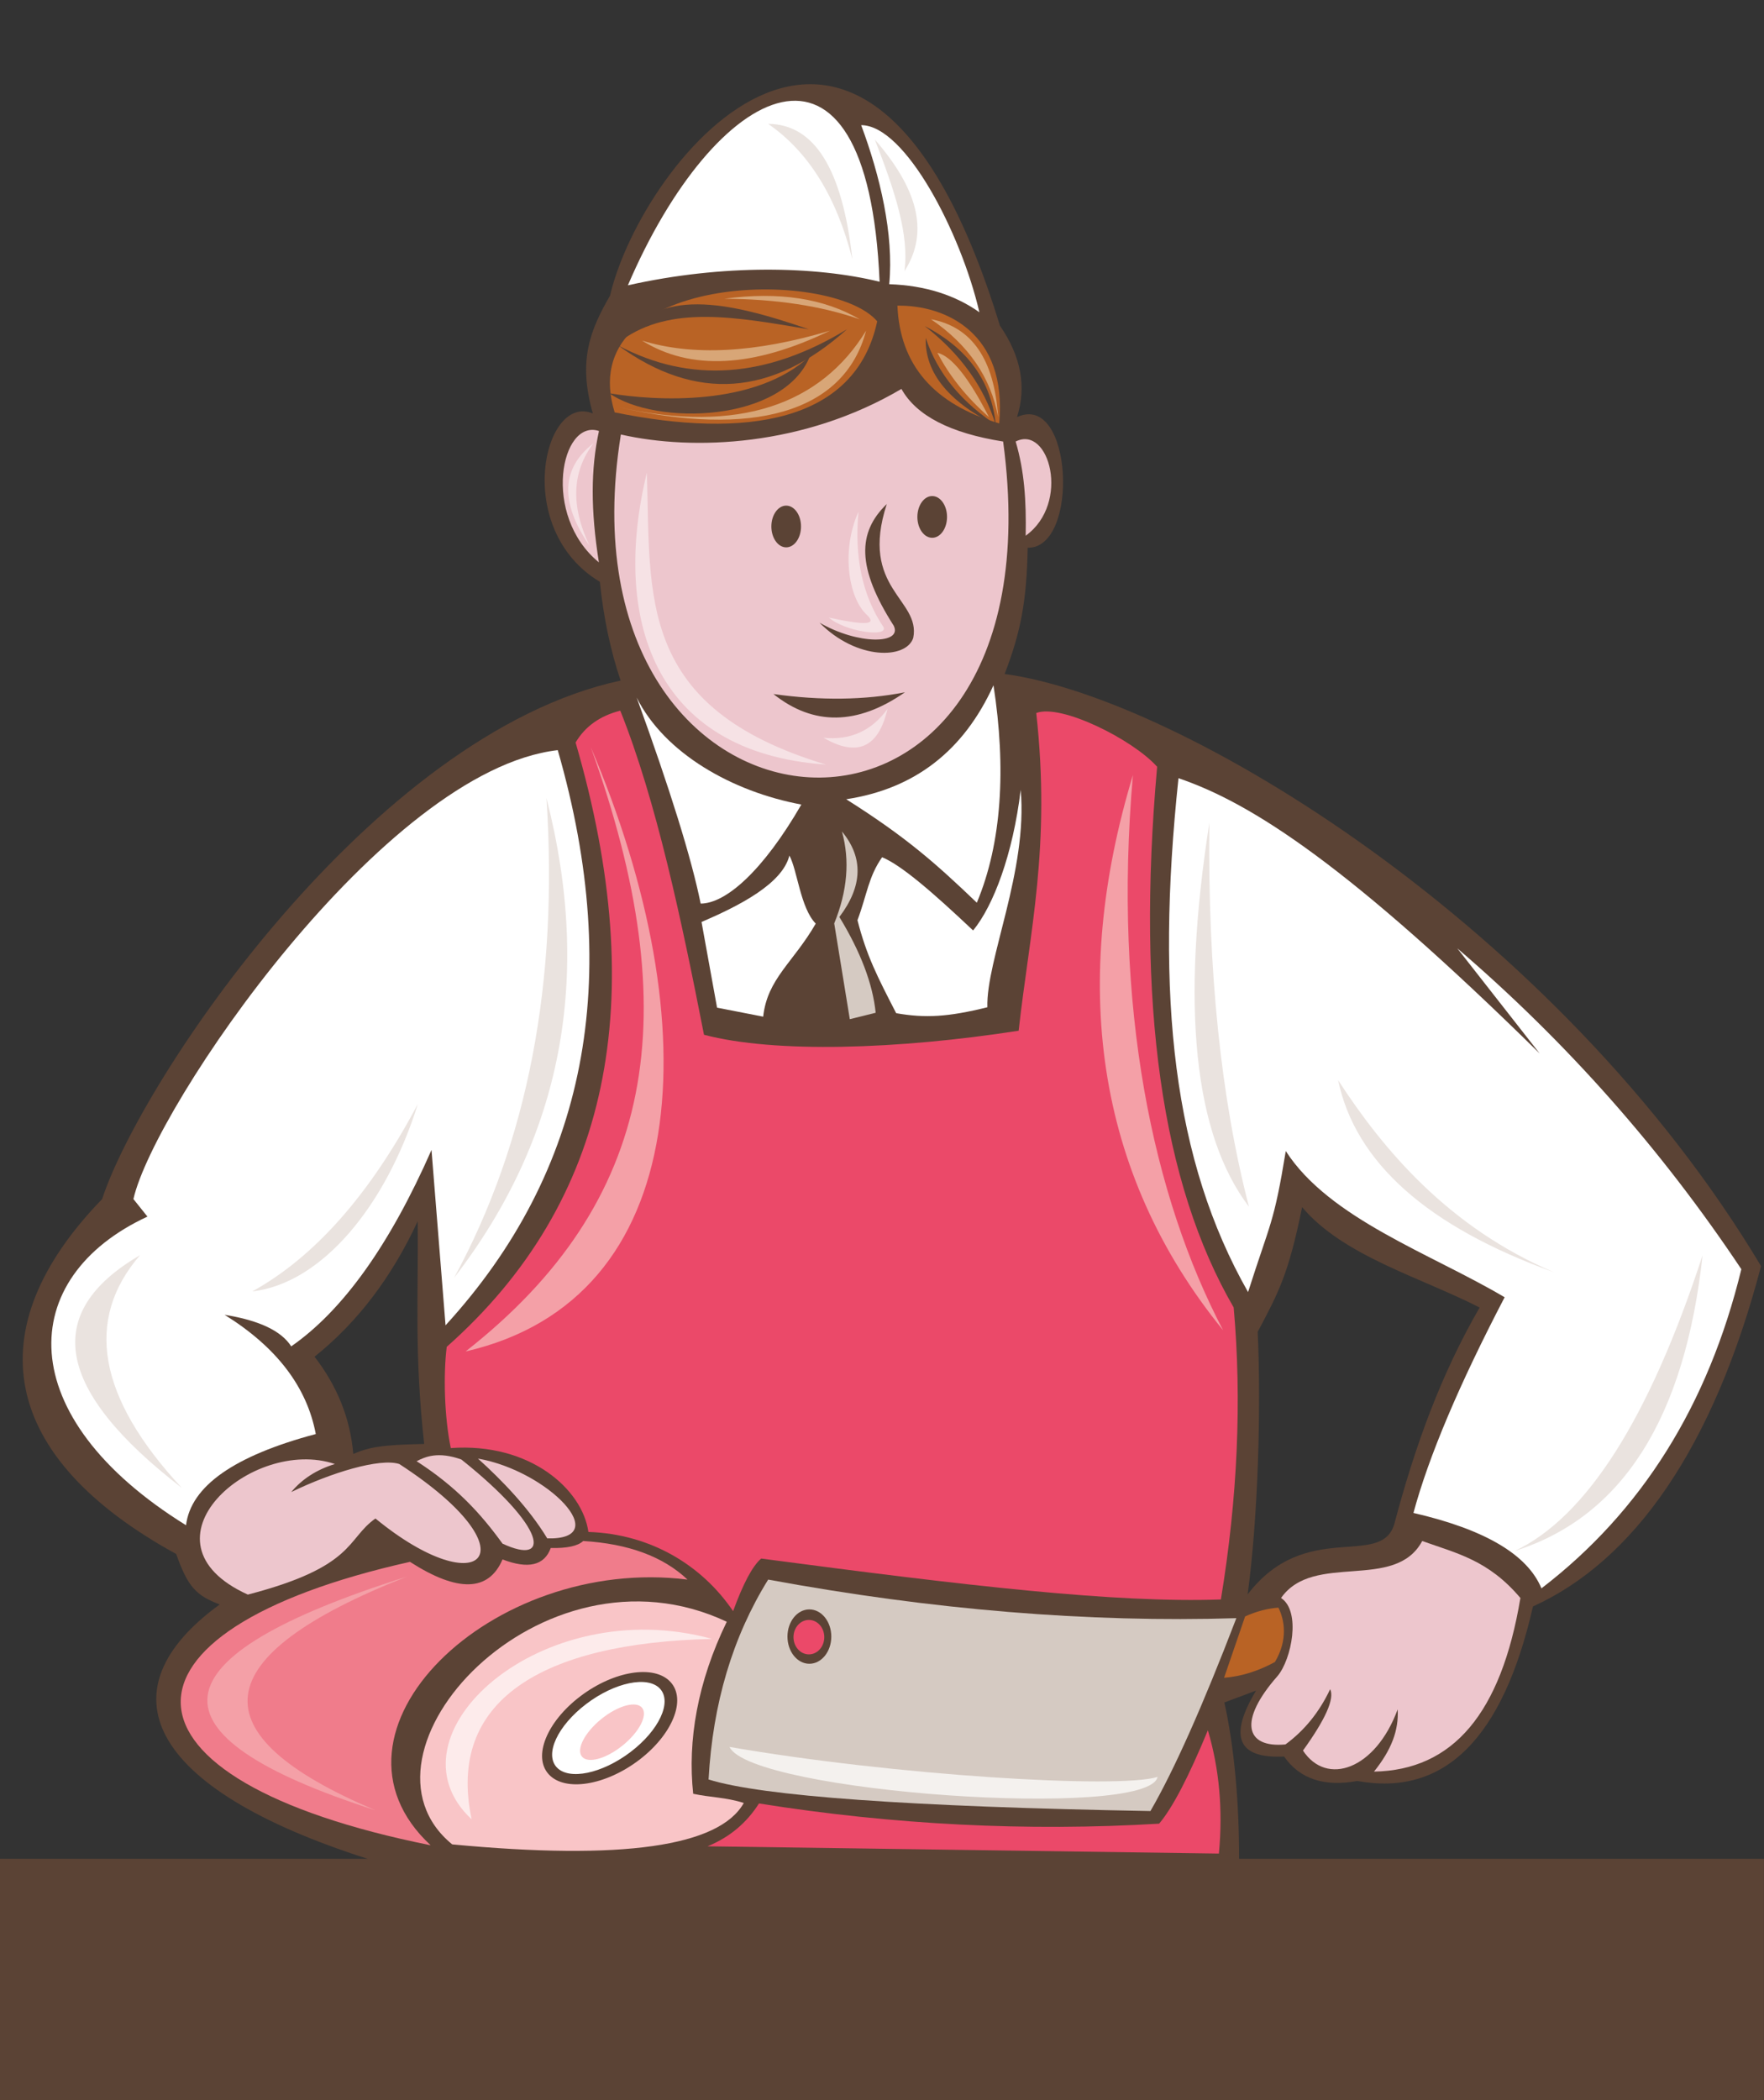 <?xml version="1.0" encoding="UTF-8"?><svg xmlns="http://www.w3.org/2000/svg" xmlns:xlink="http://www.w3.org/1999/xlink" height="683.4" preserveAspectRatio="xMidYMid meet" version="1.0" viewBox="0.0 -27.4 574.0 683.4" width="574.0" zoomAndPan="magnify"><rect x="0.0" y="-27.4" width="574.0" height="683.4" fill="#333333" stroke="none"/><defs><clipPath id="a"><path d="M 0 0 L 573.98 0 L 573.98 656.09 L 0 656.09 Z M 0 0"/></clipPath></defs><g><g clip-path="url(#a)"><path d="M 423.707 365.383 C 419.293 387.074 416.113 393.031 409.254 405.938 C 410.383 430.914 409.387 466.141 405.977 491.375 C 424.836 466.723 449.203 483.027 453.668 468.609 C 460.434 443.02 468.906 419.762 481.465 398.035 C 462.289 388.215 437.09 381.273 423.707 365.383 Z M 102.348 414.039 C 109.777 423.648 113.984 434.195 114.957 445.684 C 120.188 443.379 124.734 442.703 138.02 442.43 C 134.797 412.699 136.156 395.395 135.926 369.941 C 127.434 388.254 116.238 402.953 102.348 414.039 Z M 201.941 194.039 C 198.641 184.23 196.387 173.52 195.188 161.906 C 166.656 144.789 176.93 100.418 192.902 107.133 C 187.934 89.68 192.18 79.777 198.5 68.801 C 208.848 24.574 281.242 -65.828 325.367 78.559 C 332.223 88.477 334.082 98.395 330.938 108.316 C 349.078 99.957 351.359 151.148 334.406 150.82 C 334.078 168.426 332.078 178.441 326.906 191.902 C 384.047 199.562 506.719 273.738 573.039 384.562 C 557.473 443.949 531.523 480.469 498.82 495.301 C 489.023 538.32 469.973 557.25 441.672 552.09 C 430.871 554.066 422.93 551.418 417.844 544.145 C 402.734 544.852 399.691 537.699 408.715 522.688 L 398.41 526.543 C 401.621 541.055 403.234 559.121 403.184 577.414 L 573.98 577.414 L 573.98 656.09 L 0 656.09 L 0 577.414 L 119.633 577.414 C 47.695 554.457 33.141 522.512 71.484 494.66 C 63.906 491.746 61.141 489.07 57.336 478.234 C -0.277 446.637 -7.703 404.973 33.234 362.746 C 45.754 324.309 120.84 211.496 201.941 194.039" fill="#5b4335" fill-rule="evenodd"/></g><g><path d="M 202.031 113.977 C 179.211 255.48 346.957 269.176 326.418 116.262 C 309.172 113.531 298.141 107.824 293.324 99.145 C 261.688 117.82 225.691 119.379 202.031 113.977" fill="#edc6cd" fill-rule="evenodd"/></g><g><path d="M 181.492 216.68 C 202.996 291.34 190.824 353.723 144.977 403.828 L 140.41 346.77 C 126.812 377.676 111.598 398.977 94.766 410.676 C 91.539 405.629 84.312 402.203 73.082 400.406 C 89.973 410.902 99.863 423.836 102.754 439.203 C 76.176 446.281 62.102 456.172 60.531 468.875 C 3.473 433.496 5.191 388.277 47.977 368.453 L 43.414 362.746 C 50.195 332.801 124.781 223.18 181.492 216.68" fill="#fff" fill-rule="evenodd"/></g><g><path d="M 187.297 214.199 C 211.723 298.188 198.562 363.703 145.363 410.828 C 144.23 419.859 144.59 433.715 146.688 443.77 C 172.555 441.914 189.547 457.285 191.465 471.059 C 211.871 471.73 228.523 482.027 238.551 496.832 C 241.824 487.84 244.867 482.137 247.68 479.715 C 315.02 488.637 362.801 494.219 397.27 493.035 C 402.723 459.91 404.113 428.238 401.438 398.023 C 377.992 357.66 369.688 299.012 376.527 222.09 C 368.641 213.246 345.203 201.488 337.195 204.602 C 341.988 248.125 335.059 275.688 331.465 307.973 C 292.137 314.059 252.258 315.371 229.074 309.285 C 221.699 271.617 213.547 233.109 201.836 203.832 C 195.223 205.516 190.379 208.973 187.297 214.199" fill="#eb4969" fill-rule="evenodd"/></g><g><path d="M 249.961 486.562 C 238.395 505.199 231.93 526.883 230.562 551.605 C 247.953 557.031 295.883 560.457 374.348 561.875 C 382.047 548.578 391.367 527.656 402.305 499.113 C 354.164 500.598 303.383 496.414 249.961 486.562" fill="#d5cac2" fill-rule="evenodd"/></g><g><path d="M 405.156 498.543 L 398.309 518.512 C 403.84 518.082 409.352 516.371 414.855 513.379 C 419.188 506.125 417.93 499.582 415.996 495.691 C 412.438 495.945 408.824 496.898 405.156 498.543" fill="#b96325" fill-rule="evenodd"/></g><g><path d="M 462.785 474.008 C 453.941 490.555 427.41 477.434 416.852 492.551 C 423.414 496.832 420.277 512.523 415.711 517.941 C 402.875 532.492 405.18 541.426 418.281 540.195 C 424.465 535.664 429.312 529.676 432.828 522.223 C 434.309 525.289 431.359 531.945 423.984 542.191 C 431.688 553.891 447.582 548.395 454.797 528.785 C 455.184 535.559 452.805 541.93 447.094 549.039 C 472.766 548.582 488.457 530.133 494.734 492.551 C 484.277 480.16 473.992 478.031 462.785 474.008" fill="#edc6cd" fill-rule="evenodd"/></g><g><path d="M 459.93 464.879 C 483.125 470.219 497.008 478.398 501.582 489.414 C 534.164 464.434 555.848 429.82 566.629 385.57 C 540.531 346.426 509.723 311.621 474.195 281.156 L 501.012 315.391 C 439.273 254.637 407.555 233.98 383.477 225.809 C 375.91 297.203 381.816 350.297 406.117 393.016 C 413.406 370.121 414.477 371.004 418.387 347.125 C 432.559 369.168 465.699 380.527 489.602 394.699 C 474.777 423.121 464.887 446.516 459.93 464.879" fill="#fff" fill-rule="evenodd"/></g><g><path d="M 108.977 448.957 C 81.926 439.828 42.98 474.328 80.637 491.445 C 115.703 482.332 112.637 473.402 122.168 466.68 C 156.809 495.109 174.23 477.719 129.934 448.957 C 123.578 446.906 107.523 451.859 94.766 458.086 C 98.312 453.824 103.051 450.777 108.977 448.957" fill="#edc6cd" fill-rule="evenodd"/></g><g><path d="M 135.562 448.047 C 148.398 456.32 156.301 464.895 163.52 474.863 C 179.188 482.172 178.168 469.832 150.109 447.477 C 142.598 444.812 138.434 446.543 135.562 448.047" fill="#edc6cd" fill-rule="evenodd"/></g><g><path d="M 155.531 447.191 C 178.355 451.188 200.035 473.723 178.07 473.152 C 172.211 463.469 163.559 454.434 155.531 447.191" fill="#edc6cd" fill-rule="evenodd"/></g><g><path d="M 133.402 480.789 C 32.289 503.395 33.43 551.605 140.125 573.004 C 100.473 536.199 159.812 478.574 223.715 486.562 C 215.801 479.07 204.48 474.887 189.766 474.008 C 188.035 475.637 184.516 476.398 179.211 476.289 C 177.133 481.977 171.902 483.215 163.52 480 C 159.016 490.52 148.977 490.781 133.402 480.789" fill="#f07c8b" fill-rule="evenodd"/></g><g><path d="M 228.277 272.598 C 240.469 267.348 254.598 260.176 256.863 250.973 C 259.469 255.742 260.434 268.008 265.438 273.125 C 258.105 285.836 249.695 291.012 248.336 303.398 L 233.328 300.469 L 228.277 272.598" fill="#fff" fill-rule="evenodd"/></g><g><path d="M 287.035 251.527 C 282.582 257.875 282.129 263.691 279.02 272.012 C 282.008 283.664 285.473 290.336 291.613 302.266 C 301.09 303.93 308.574 303.492 321.289 300.336 C 320.812 285.094 334.477 255.902 332.129 229.586 C 329.605 250.582 323.258 267.293 316.648 275.352 C 303.633 263.059 293.309 254.098 287.035 251.527" fill="#fff" fill-rule="evenodd"/></g><g><path d="M 275.352 232.656 C 294.859 244.973 304.449 253.484 317.859 266.32 C 326.012 246.867 327.438 222.523 323.277 195.57 C 313.578 216.914 297.602 229.277 275.352 232.656" fill="#fff" fill-rule="evenodd"/></g><g><path d="M 207.168 199.562 C 216.297 217.797 238.312 230.176 260.758 234.383 C 248.289 255.98 236.176 266.594 227.992 266.605 C 225.035 251.965 218.094 229.617 207.168 199.562" fill="#fff" fill-rule="evenodd"/></g><g><path d="M 204.316 65.434 C 232.422 -0.266 282.371 -27.359 286.215 64.27 C 265.438 59.191 235.27 58.484 204.316 65.434" fill="#fff" fill-rule="evenodd"/></g><g><path d="M 280.223 13.324 C 286.32 29.684 290.902 48.848 289.352 65.074 C 301.23 65.469 311.008 68.75 318.688 74.203 C 312.672 48.32 294.531 13.324 280.223 13.324" fill="#fff" fill-rule="evenodd"/></g><g><path d="M 200.008 106.773 C 242.289 115.398 278.387 110.25 285.438 77.145 C 270.297 59.406 186.059 61.484 200.008 106.773" fill="#b96325" fill-rule="evenodd"/></g><g><path d="M 292.016 72.051 C 307.547 71.836 327.816 80.82 325.148 110.363 C 303.863 104.137 292.82 91.363 292.016 72.051" fill="#b96325" fill-rule="evenodd"/></g><g><path d="M 330.492 116.262 C 341.418 110.723 348.422 136.344 333.754 146.906 C 333.965 135.445 333.34 125.926 330.492 116.262" fill="#edc6cd" fill-rule="evenodd"/></g><g><path d="M 194.902 112.836 C 182.566 108.742 176.152 140.23 194.875 155.574 C 192.184 138.535 192.211 125.215 194.902 112.836" fill="#edc6cd" fill-rule="evenodd"/></g><g><path d="M 236.488 500.281 C 226.945 519.902 223.703 538.961 225.562 556.254 C 231.105 557.449 236.289 557.391 242.027 559.246 C 234.031 573.461 202.402 577.953 147.148 572.719 C 110.988 543.211 175.73 471.699 236.488 500.281" fill="#f9c5c7" fill-rule="evenodd"/></g><g><path d="M 246.969 559.402 C 242.93 565.773 237.355 570.422 230.242 573.344 L 396.625 575.707 C 397.961 561.512 396.766 548.141 393.035 535.602 C 386.762 550.809 381.473 560.934 377.172 565.98 C 334.059 568.547 290.66 566.355 246.969 559.402" fill="#eb4969" fill-rule="evenodd"/></g><g><path d="M 188.797 524.559 C 199.723 516.246 212.871 514.145 218.16 519.859 C 223.449 525.574 218.879 536.945 207.953 545.258 C 197.023 553.566 183.879 555.672 178.59 549.957 C 173.297 544.242 177.867 532.871 188.797 524.559" fill="#5b4335"/></g><g><path d="M 256.238 505.105 C 256.238 500.219 259.43 496.262 263.367 496.262 C 267.309 496.262 270.504 500.219 270.504 505.105 C 270.504 509.988 267.309 513.949 263.367 513.949 C 259.43 513.949 256.238 509.988 256.238 505.105" fill="#5b4335"/></g><g><path d="M 258.199 505.289 C 258.199 502.195 260.441 499.684 263.211 499.684 C 265.977 499.684 268.219 502.195 268.219 505.289 C 268.219 508.387 265.977 510.895 263.211 510.895 C 260.441 510.895 258.199 508.387 258.199 505.289" fill="#eb4969"/></g><g><path d="M 190.734 527.051 C 200.02 519.988 210.777 517.758 214.766 522.066 C 218.754 526.379 214.465 535.594 205.18 542.656 C 195.898 549.715 185.141 551.945 181.148 547.637 C 177.16 543.324 181.453 534.109 190.734 527.051" fill="#fff"/></g><g><path d="M 251 143.906 C 251 140.156 253.16 137.117 255.824 137.117 C 258.488 137.117 260.648 140.156 260.648 143.906 C 260.648 147.656 258.488 150.695 255.824 150.695 C 253.16 150.695 251 147.656 251 143.906" fill="#5b4335"/></g><g><path d="M 298.512 140.797 C 298.512 137.047 300.672 134.008 303.336 134.008 C 306 134.008 308.16 137.047 308.16 140.797 C 308.16 144.547 306 147.586 303.336 147.586 C 300.672 147.586 298.512 144.547 298.512 140.797" fill="#5b4335"/></g><g><path d="M 288.559 136.598 C 279.527 164.219 299.691 167.496 297.164 180.164 C 294.926 187.113 278.848 187.523 266.66 175.195 C 279.285 182.496 293.699 182.207 290.832 176.219 C 278.711 157.27 278.98 145.824 288.559 136.598" fill="#5b4335" fill-rule="evenodd"/></g><g><path d="M 251.672 198.422 C 264.707 208.809 278.973 208.617 294.465 197.852 C 281.387 200.41 267.121 200.602 251.672 198.422" fill="#5b4335" fill-rule="evenodd"/></g><g><path d="M 201.16 85.016 C 226.395 103.336 251.211 101.578 275.598 79.742 C 249.422 95.66 224.605 97.418 201.16 85.016" fill="#5b4335" fill-rule="evenodd"/></g><g><path d="M 263.613 88.359 C 254.996 110.199 213.445 111.223 198.254 100.559 C 212.934 103.039 245.867 105.086 263.613 88.359" fill="#5b4335" fill-rule="evenodd"/></g><g><path d="M 202.27 83.324 C 214.441 66.367 235.793 70.273 263.184 79.742 C 239.473 75.73 218.121 71.82 202.27 83.324" fill="#5b4335" fill-rule="evenodd"/></g><g><path d="M 300.879 78.691 C 314.926 85.926 322.648 96.691 324.047 110.988 C 320.211 98.445 312.488 87.68 300.879 78.691" fill="#5b4335" fill-rule="evenodd"/></g><g><path d="M 325.449 111.688 C 308.949 103.766 300.879 94.051 301.23 82.547 C 305.102 94.234 313.176 103.945 325.449 111.688" fill="#5b4335" fill-rule="evenodd"/></g><g><path d="M 151.508 412.328 C 225.523 395.328 230.902 306.586 192.234 215.695 C 223.559 302.777 213.445 363.73 151.508 412.328" fill="#f4a0a7" fill-rule="evenodd"/></g><g><path d="M 368.641 224.824 C 348.414 291.68 355.949 353.754 397.996 405.441 C 375.152 361.91 362.09 300.211 368.641 224.824" fill="#f4a0a7" fill-rule="evenodd"/></g><g><path d="M 122.152 561.621 C 46.016 537.145 49.387 511.816 132.266 485.637 C 66.871 511.469 63.5 536.797 122.152 561.621" fill="#f4a0a7" fill-rule="evenodd"/></g><g><path d="M 153.477 564.57 C 124.254 537.355 175.945 490.555 231.703 505.863 C 176.117 507.133 145.266 526.047 153.477 564.57" fill="#fdebeb" fill-rule="evenodd"/></g><g><path d="M 210.492 126.371 C 199.121 173.004 212.031 217.445 268.773 221.379 C 207.035 202.797 211.781 166.605 210.492 126.371" fill="#f6e2e5" fill-rule="evenodd"/></g><g><path d="M 279.363 139.059 C 277.949 153.965 280.656 166.488 287.484 176.637 C 289.098 180.164 274.73 178.023 269.73 173.555 C 282.172 176.223 285.523 175.879 281.871 172.465 C 275.922 166.75 273.777 151.348 279.363 139.059" fill="#f6e2e5" fill-rule="evenodd"/></g><g><path d="M 191.82 150.16 C 182.172 136.066 182.609 124.953 193.129 116.82 C 186.094 126.074 185.66 137.188 191.82 150.16" fill="#f6e2e5" fill-rule="evenodd"/></g><g><path d="M 208.906 83.418 C 224.766 93.305 245.148 92.234 270.055 80.203 C 245.766 87.438 225.379 88.508 208.906 83.418" fill="#d8a677" fill-rule="evenodd"/></g><g><path d="M 281.824 80.191 C 274.66 107.355 244.188 114.77 201.406 105.117 C 240.383 113.797 267.145 104.191 281.824 80.191" fill="#d8a677" fill-rule="evenodd"/></g><g><path d="M 305.031 87.387 C 309.645 88.5 315.234 95.477 321.805 108.32 C 314.438 101.797 308.848 94.816 305.031 87.387" fill="#d8a677" fill-rule="evenodd"/></g><g><path d="M 302.953 76.477 C 316.281 78.965 323.555 89.578 324.777 108.32 C 322.441 95.445 315.164 84.828 302.953 76.477" fill="#d8a677" fill-rule="evenodd"/></g><g><path d="M 235.758 69.805 C 253.371 67.426 268.047 69.656 279.781 76.5 C 267.207 72.129 252.531 69.898 235.758 69.805" fill="#d8a677" fill-rule="evenodd"/></g><g><path d="M 82.082 392.801 C 104.621 390.203 125.543 365.137 135.969 331.805 C 120.371 361.23 102.41 381.562 82.082 392.801" fill="#eae3df" fill-rule="evenodd"/></g><g><path d="M 45.566 381.008 C 13.469 399.723 17.992 424.957 59.137 456.703 C 31.887 427.324 27.363 402.094 45.566 381.008" fill="#eae3df" fill-rule="evenodd"/></g><g><path d="M 177.816 232.273 C 192.848 290.859 182.828 342.887 147.766 388.359 C 171.723 344.273 181.742 292.242 177.816 232.273" fill="#eae3df" fill-rule="evenodd"/></g><g><path d="M 406.406 365.246 C 388.465 341.602 384.176 299.961 393.527 240.32 C 392.977 288.422 397.27 330.062 406.406 365.246" fill="#eae3df" fill-rule="evenodd"/></g><g><path d="M 554.02 381.008 C 548.23 434.094 527.871 466.172 492.949 477.23 C 516.332 466.113 536.691 434.039 554.02 381.008" fill="#eae3df" fill-rule="evenodd"/></g><g><path d="M 435.422 324.07 C 441.055 350.852 464.438 371.676 505.578 386.535 C 471.219 371.879 450.082 346.648 435.422 324.07" fill="#eae3df" fill-rule="evenodd"/></g><g><path d="M 237.371 541.004 C 244.395 555.852 373.73 564.895 376.676 550.766 C 363.887 554.777 290.547 550.23 237.371 541.004" fill="#f4f1ee" fill-rule="evenodd"/></g><g><path d="M 277.348 56.922 C 274.148 27.668 265.02 12.996 249.961 12.906 C 263.086 21.98 272.215 36.652 277.348 56.922" fill="#eae3df" fill-rule="evenodd"/></g><g><path d="M 294.301 60.832 C 302.809 47.633 297.961 33.281 284.672 18.008 C 291.07 34.52 295.918 48.875 294.301 60.832" fill="#eae3df" fill-rule="evenodd"/></g><g><path d="M 288.797 203.242 C 285.867 215.891 278.93 219.027 267.98 212.652 C 276.707 213.527 283.645 210.391 288.797 203.242" fill="#f6e2e5" fill-rule="evenodd"/></g><g><path d="M 195.672 531.922 C 201.078 527.543 207.02 525.918 208.941 528.289 C 210.863 530.664 208.035 536.137 202.629 540.516 C 197.223 544.895 191.281 546.52 189.359 544.148 C 187.438 541.773 190.266 536.301 195.672 531.922" fill="#f9c5c7"/></g><g><path d="M 273.965 243.152 C 276.586 252.535 275.75 262.504 271.453 273.059 L 276.523 304.219 L 284.941 302.129 C 283.996 292.734 280.059 282.348 273.129 270.965 C 280.73 260.918 281.012 251.645 273.965 243.152" fill="#d5cac2" fill-rule="evenodd"/></g></g></svg>